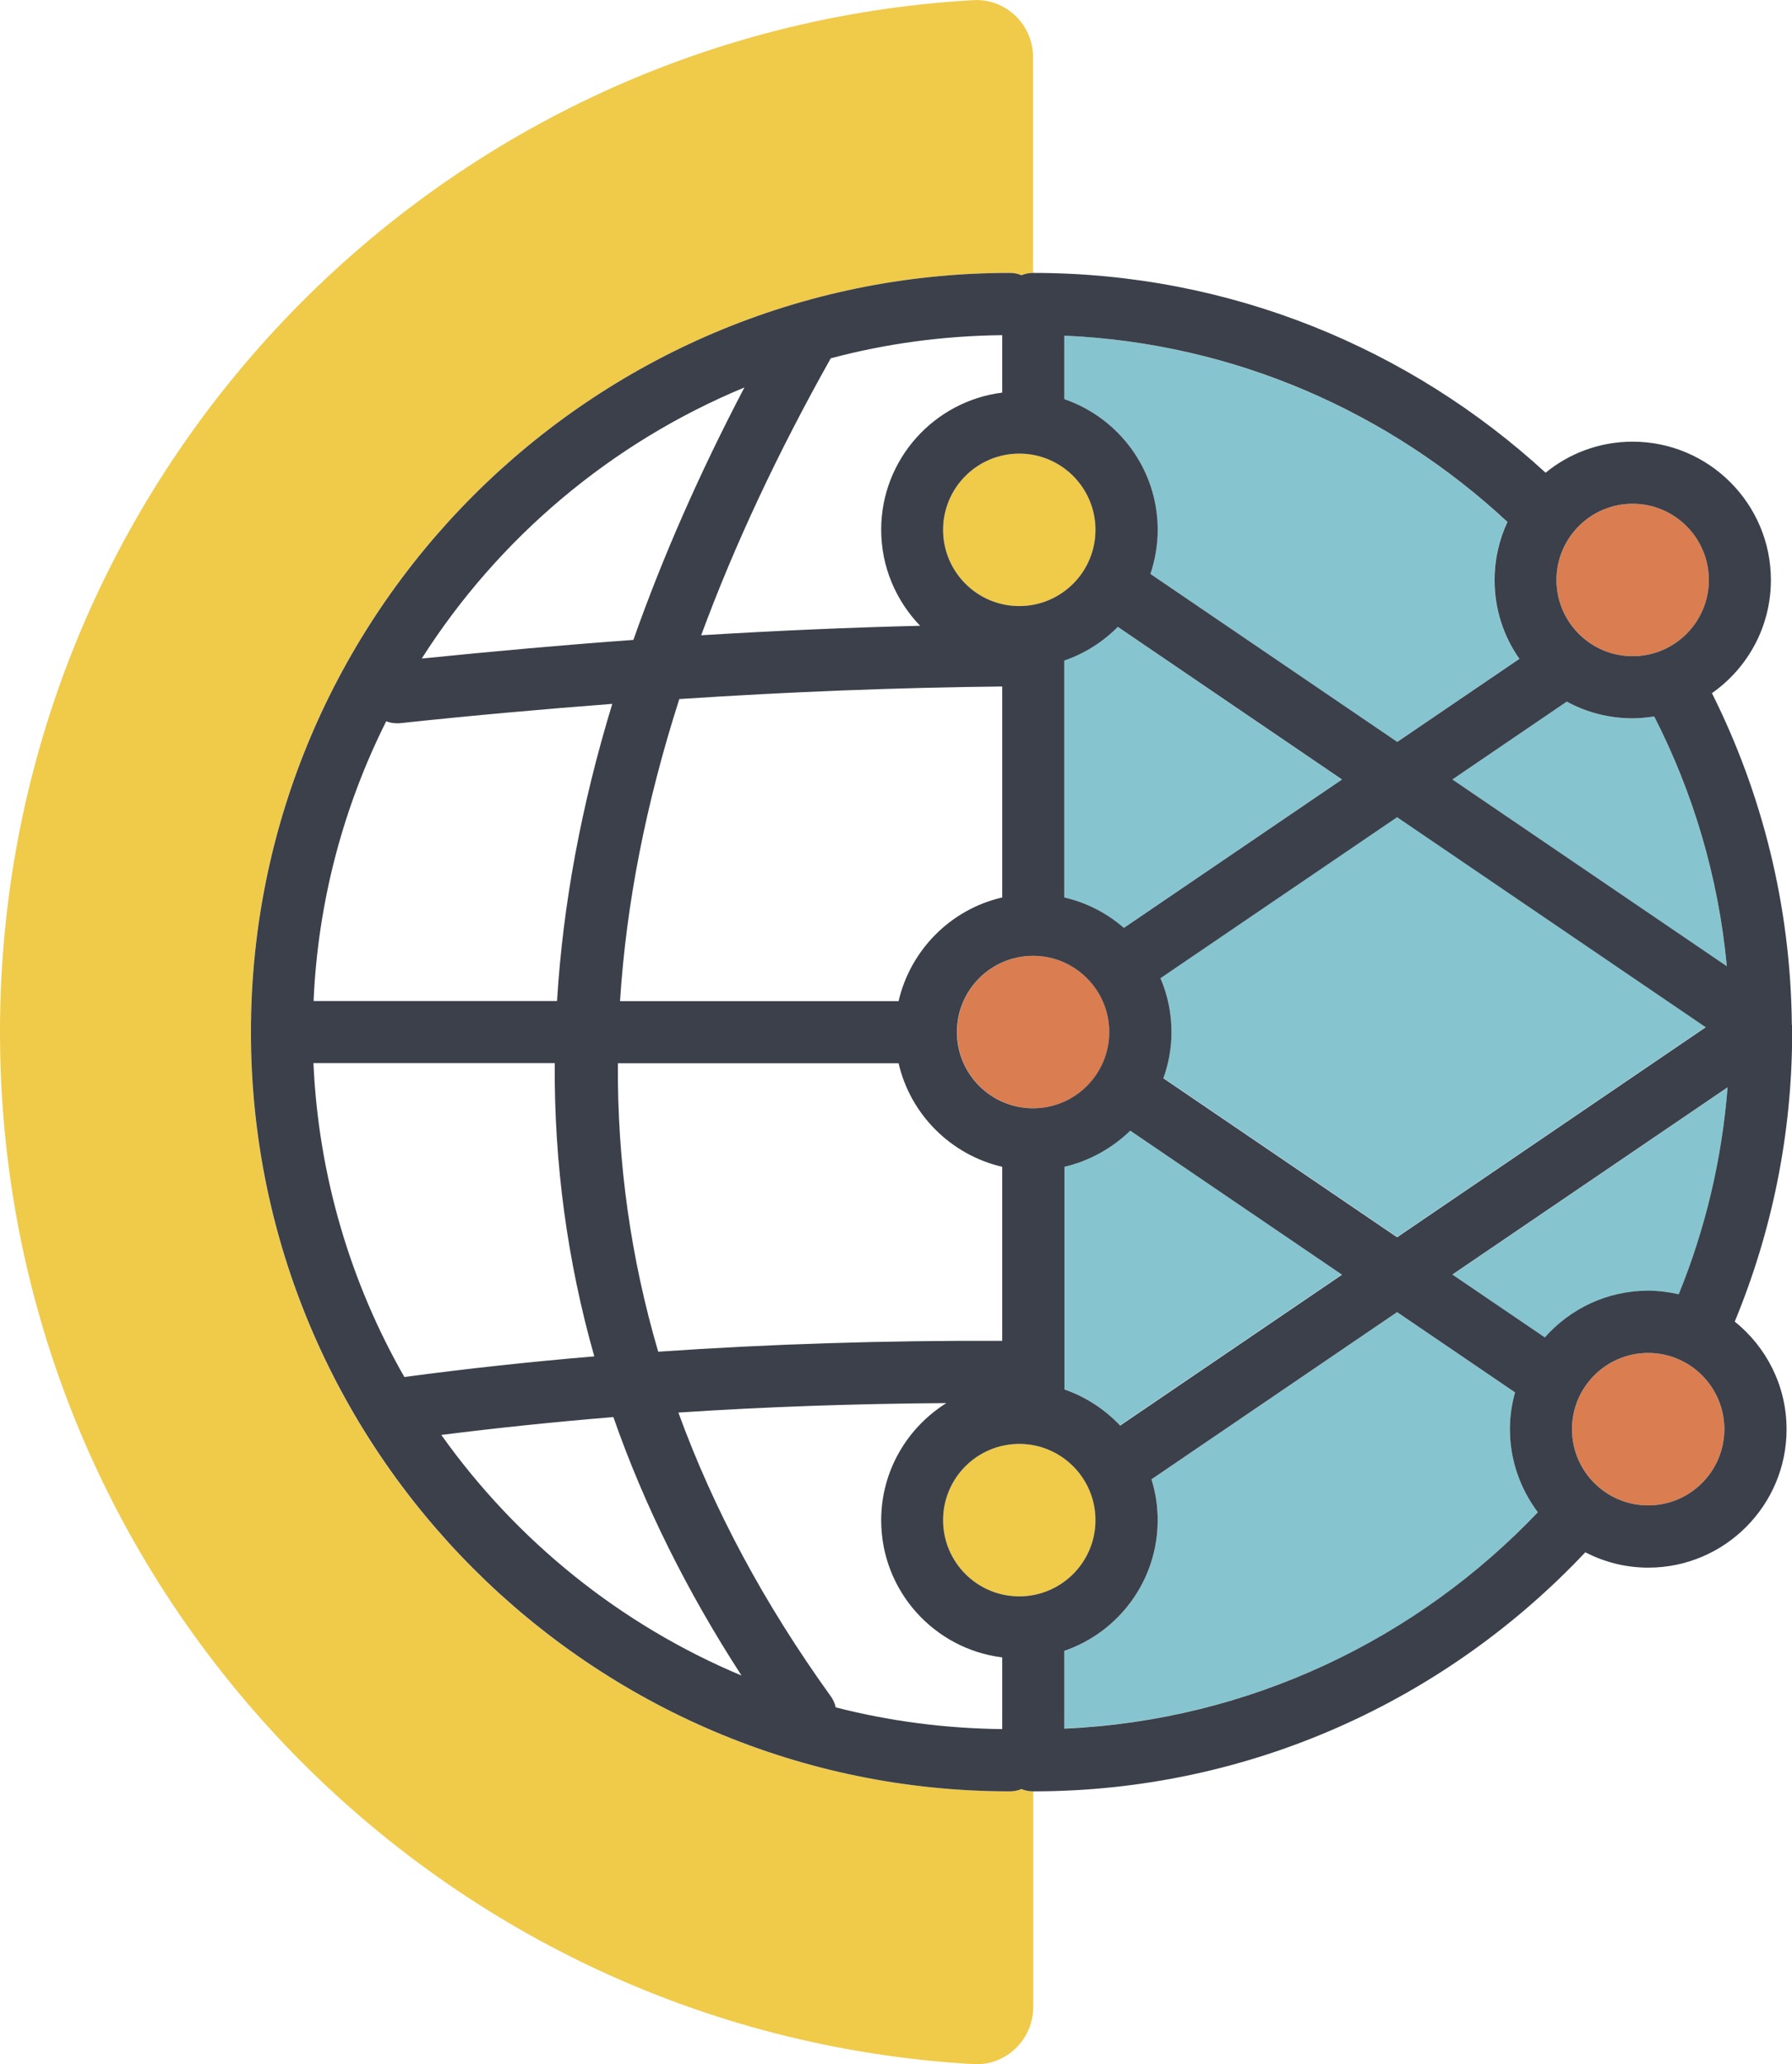 <svg xmlns="http://www.w3.org/2000/svg" id="Layer_2" viewBox="0 0 115.49 132.96"><defs><style>.cls-1{fill:#3b404a;}.cls-1,.cls-2,.cls-3,.cls-4{stroke-width:0px;}.cls-2{fill:#da7e51;}.cls-3{fill:#86c5d0;}.cls-4{fill:#f0ca49;}</style></defs><g id="Layer_1-2"><path class="cls-4" d="M65.06,115.39c-26.97,0-48.9-21.94-48.9-48.91s21.94-48.9,48.9-48.9c.27,0,.53.05.76.15.23-.1.49-.15.76-.15V3.69c0-2.1-1.75-3.8-3.85-3.68C27.75,2,0,31,0,66.48s27.75,64.48,62.74,66.48c2.1.12,3.85-1.59,3.85-3.68v-13.89c-.27,0-.53-.05-.76-.15-.23.1-.49.15-.76.15Z"></path><circle class="cls-4" cx="65.69" cy="34.13" r="4.91"></circle><path class="cls-3" d="M86.48,50.21l-14.45-9.83c-.96.97-2.13,1.71-3.45,2.17v15.26c1.45.33,2.76,1.02,3.84,1.96l14.06-9.56Z"></path><path class="cls-3" d="M86.48,82.1l-13.65-9.28c-1.15,1.14-2.62,1.96-4.25,2.33v14.34c1.38.48,2.61,1.28,3.59,2.33l14.3-9.72Z"></path><path class="cls-3" d="M74.6,34.13c0,1-.17,1.95-.47,2.84l15.91,10.82,7.87-5.35c-1-1.44-1.6-3.19-1.6-5.08,0-1.34.3-2.6.83-3.74-7.57-7.04-17.55-11.51-28.56-12v4.09c3.5,1.2,6.02,4.52,6.02,8.42Z"></path><path class="cls-3" d="M109.93,66.16l-19.89-13.53-15.25,10.37c.46,1.07.71,2.25.71,3.48,0,1.04-.19,2.03-.52,2.96l15.06,10.24,19.89-13.53Z"></path><circle class="cls-2" cx="66.59" cy="66.48" r="4.91"></circle><path class="cls-3" d="M111.29,62.24c-.54-5.74-2.17-11.17-4.68-16.09-.45.07-.91.12-1.39.12-1.54,0-2.98-.39-4.25-1.08l-7.38,5.02,17.69,12.03Z"></path><circle class="cls-2" cx="105.22" cy="37.36" r="4.91"></circle><path class="cls-2" d="M106.22,87.15c-2.71,0-4.91,2.2-4.91,4.91s2.2,4.91,4.91,4.91,4.91-2.2,4.91-4.91-2.2-4.91-4.91-4.91Z"></path><path class="cls-4" d="M70.6,97.92c0-2.71-2.2-4.91-4.91-4.91s-4.91,2.2-4.91,4.91,2.2,4.91,4.91,4.91,4.91-2.2,4.91-4.91Z"></path><path class="cls-3" d="M97.64,89.69l-7.6-5.17-15.83,10.77c.26.83.4,1.72.4,2.63,0,3.9-2.52,7.22-6.02,8.42v5c11.99-.53,22.77-5.78,30.52-13.94-1.13-1.49-1.8-3.34-1.8-5.35,0-.82.12-1.61.33-2.37Z"></path><path class="cls-3" d="M99.56,86.16c1.63-1.84,4.01-3.01,6.66-3.01.68,0,1.33.08,1.97.23,1.7-4.17,2.78-8.65,3.15-13.33l-17.74,12.06,5.96,4.05Z"></path><path class="cls-1" d="M115.48,66.03c-.07-7.67-1.92-14.93-5.15-21.38,2.3-1.61,3.8-4.28,3.8-7.29,0-4.91-4-8.91-8.91-8.91-2.13,0-4.08.75-5.61,2-8.71-7.99-20.3-12.87-33.02-12.87-.27,0-.53.05-.76.15-.23-.1-.49-.15-.76-.15-26.97,0-48.9,21.94-48.9,48.9s21.94,48.91,48.9,48.91c.27,0,.53-.05.76-.15.23.1.49.15.76.15,14.01,0,26.65-5.93,35.58-15.4,1.22.63,2.59.99,4.06.99,4.91,0,8.91-4,8.91-8.91,0-2.81-1.31-5.31-3.34-6.94,2.38-5.75,3.7-12.04,3.7-18.63,0-.08,0-.17,0-.25,0-.03,0-.05,0-.08,0-.04,0-.09-.01-.13ZM105.22,32.45c2.71,0,4.91,2.2,4.91,4.91s-2.2,4.91-4.91,4.91-4.91-2.2-4.91-4.91,2.2-4.91,4.91-4.91ZM100.97,45.19c1.26.69,2.71,1.08,4.25,1.08.47,0,.93-.05,1.39-.12,2.51,4.91,4.14,10.34,4.68,16.09l-17.69-12.03,7.38-5.02ZM57.91,68.48c.76,3.31,3.37,5.91,6.68,6.68v11.21c-7.71-.03-15.06.21-22.17.7-1.77-6.03-2.64-12.21-2.6-18.58h18.1ZM39.96,64.48c.4-6.3,1.68-12.78,3.82-19.45,7.13-.47,14.03-.74,20.81-.81v13.59c-3.31.76-5.91,3.37-6.68,6.68h-17.95ZM61.67,66.48c0-2.71,2.2-4.91,4.91-4.91s4.91,2.2,4.91,4.91-2.2,4.91-4.91,4.91-4.91-2.2-4.91-4.91ZM68.59,57.81v-15.26c1.31-.45,2.49-1.2,3.45-2.17l14.45,9.83-14.06,9.56c-1.08-.94-2.39-1.63-3.84-1.96ZM68.59,75.16c1.63-.38,3.09-1.2,4.25-2.33l13.65,9.28-14.3,9.72c-.98-1.04-2.21-1.85-3.59-2.33v-14.34ZM74.98,69.45c.33-.93.52-1.92.52-2.96,0-1.24-.25-2.41-.71-3.48l15.25-10.37,19.89,13.53-19.89,13.53-15.06-10.24ZM68.59,21.62c11.01.48,20.99,4.96,28.56,12-.53,1.14-.83,2.4-.83,3.74,0,1.89.59,3.64,1.6,5.08l-7.87,5.35-15.91-10.82c.3-.89.47-1.85.47-2.84,0-3.9-2.52-7.22-6.02-8.42v-4.09ZM65.69,29.22c2.71,0,4.91,2.2,4.91,4.91s-2.2,4.91-4.91,4.91-4.91-2.2-4.91-4.91,2.2-4.91,4.91-4.91ZM64.59,21.59v3.7c-4.39.55-7.8,4.3-7.8,8.83,0,2.4.96,4.58,2.51,6.19-4.63.11-9.32.32-14.11.61,2.14-5.8,4.93-11.75,8.35-17.84,3.53-.94,7.23-1.45,11.05-1.49ZM47.97,24.97c-2.9,5.53-5.28,10.95-7.15,16.25-4.44.32-8.98.73-13.64,1.2,4.94-7.76,12.2-13.9,20.79-17.46ZM24.89,46.46c.22.09.46.13.72.13.07,0,.14,0,.21-.01,4.67-.5,9.2-.9,13.64-1.24-2,6.55-3.18,12.92-3.56,19.14h-15.69c.28-6.45,1.94-12.55,4.68-18.02ZM20.21,68.48h15.54c-.04,6.46.81,12.75,2.55,18.89-4.14.35-8.22.79-12.24,1.33-3.44-6.01-5.53-12.89-5.86-20.22ZM28.45,92.43c3.64-.46,7.33-.84,11.08-1.15,1.98,5.67,4.74,11.22,8.26,16.65-7.81-3.27-14.5-8.68-19.35-15.5ZM64.59,111.38c-3.7-.04-7.3-.52-10.73-1.4-.06-.26-.17-.51-.33-.73-4.27-5.93-7.53-12-9.81-18.26,5.59-.37,11.33-.57,17.27-.61-2.52,1.58-4.2,4.37-4.2,7.55,0,4.54,3.41,8.29,7.8,8.83v4.62ZM65.69,102.83c-2.71,0-4.91-2.2-4.91-4.91s2.2-4.91,4.91-4.91,4.91,2.2,4.91,4.91-2.2,4.91-4.91,4.91ZM68.59,111.34v-5c3.5-1.2,6.02-4.52,6.02-8.42,0-.92-.14-1.8-.4-2.63l15.83-10.77,7.6,5.17c-.21.75-.33,1.55-.33,2.37,0,2.01.68,3.86,1.8,5.35-7.76,8.15-18.54,13.41-30.52,13.94ZM106.22,96.97c-2.71,0-4.91-2.2-4.91-4.91s2.2-4.91,4.91-4.91,4.91,2.2,4.91,4.91-2.2,4.91-4.91,4.91ZM108.19,83.37c-.63-.14-1.29-.23-1.97-.23-2.65,0-5.03,1.17-6.66,3.01l-5.96-4.05,17.74-12.06c-.37,4.68-1.45,9.16-3.15,13.33Z"></path></g></svg>